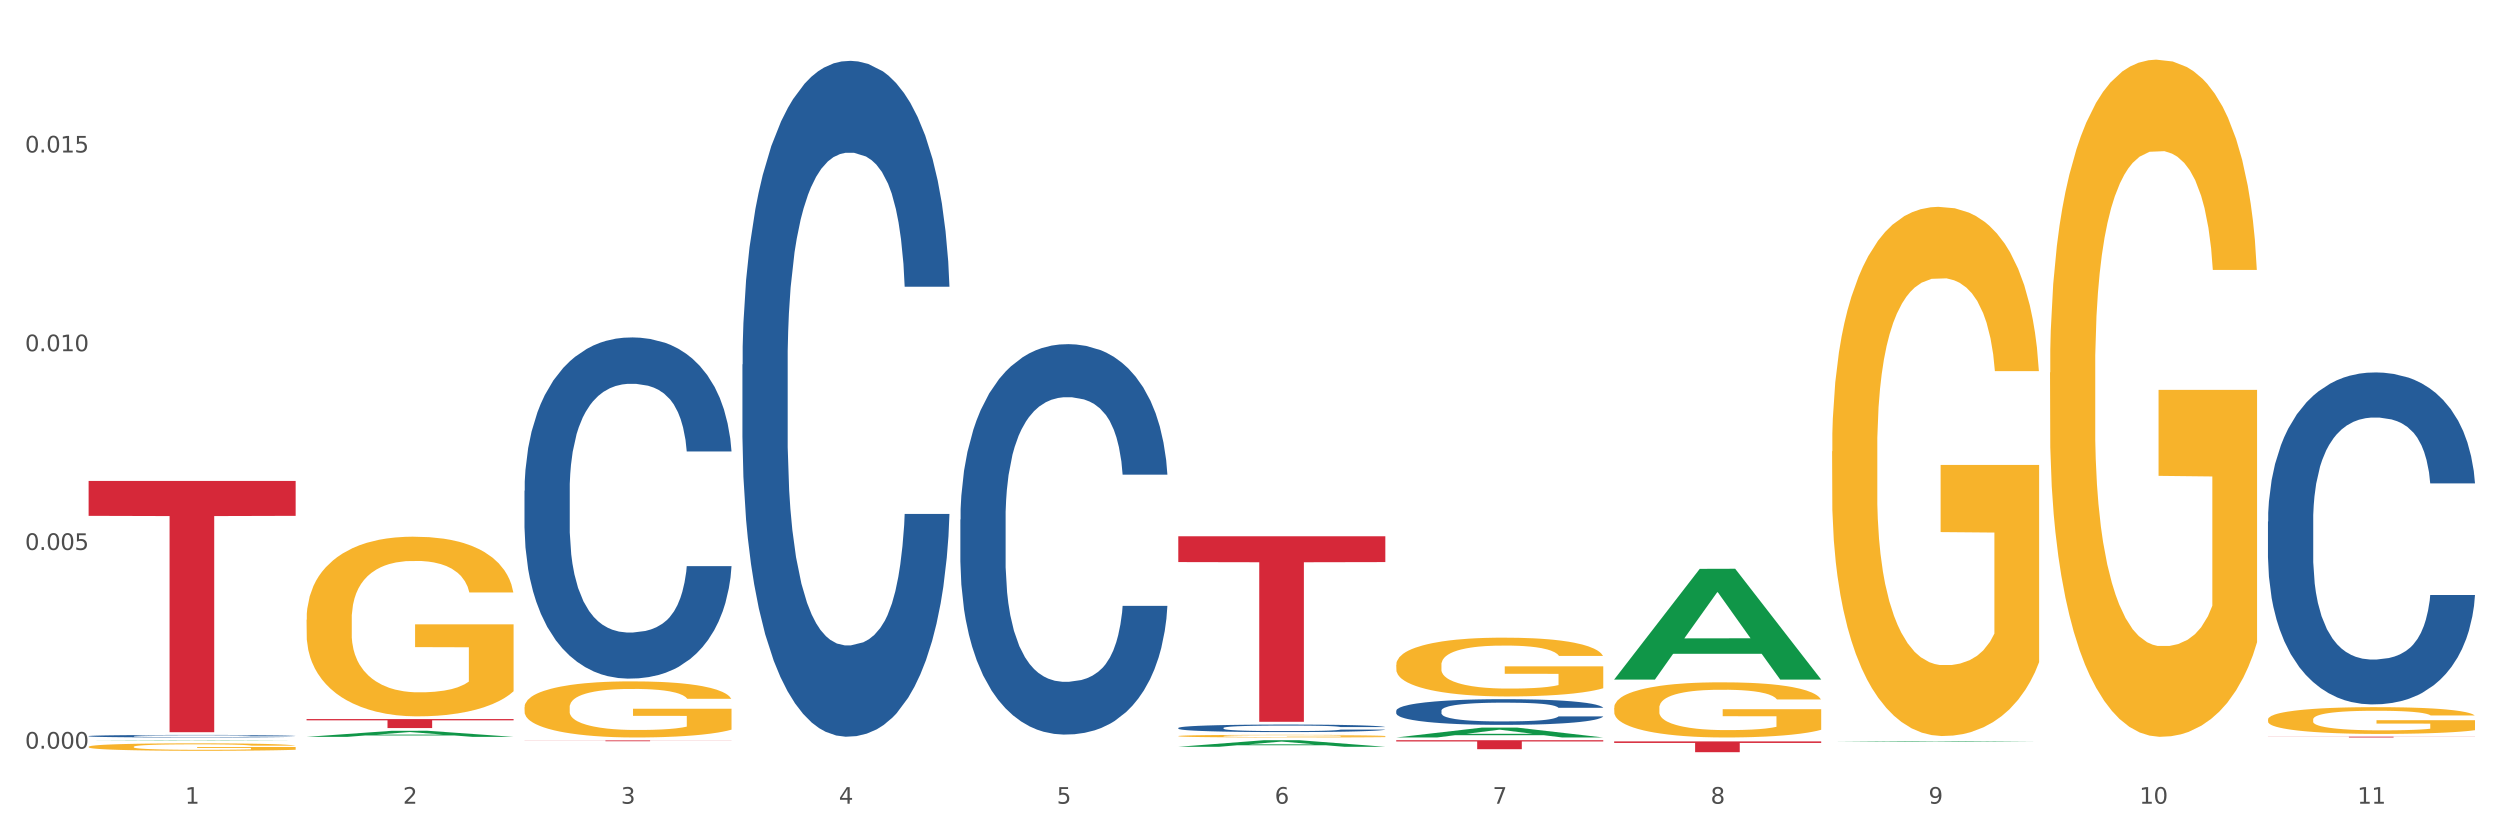 <?xml version="1.0" encoding="utf-8" standalone="no"?>
<!DOCTYPE svg PUBLIC "-//W3C//DTD SVG 1.1//EN"
  "http://www.w3.org/Graphics/SVG/1.1/DTD/svg11.dtd">
<svg xmlns:xlink="http://www.w3.org/1999/xlink" width="1080pt" height="360pt" viewBox="0 0 1080 360" xmlns="http://www.w3.org/2000/svg" version="1.1">
 <rect x="0" y="0" width="1080" height="360" fill="#333333" stroke="none"/>
 <defs>
  <style type="text/css">*{stroke-linejoin: round; stroke-linecap: butt}</style>
 </defs>
 <g id="figure_1">
  <g id="patch_1">
   <path d="M 0 360 
L 1080 360 
L 1080 0 
L 0 0 
z
" style="fill: #ffffff; stroke: #ffffff; stroke-linejoin: miter"/>
  </g>
  <g id="axes_1">
   <g id="matplotlib.axis_1">
    <g id="xtick_1">
     <g id="text_1">
      <!-- 1 -->
      <g style="fill: #4d4d4d" transform="translate(79.949 347.204) scale(0.096 -0.096)">
       <defs>
        <path id="DejaVuSans-31" d="M 794 531 
L 1825 531 
L 1825 4091 
L 703 3866 
L 703 4441 
L 1819 4666 
L 2450 4666 
L 2450 531 
L 3481 531 
L 3481 0 
L 794 0 
L 794 531 
z
" transform="scale(0.016)"/>
       </defs>
       <use xlink:href="#DejaVuSans-31"/>
      </g>
     </g>
    </g>
    <g id="xtick_2">
     <g id="text_2">
      <!-- 2 -->
      <g style="fill: #4d4d4d" transform="translate(174.097 347.204) scale(0.096 -0.096)">
       <defs>
        <path id="DejaVuSans-32" d="M 1228 531 
L 3431 531 
L 3431 0 
L 469 0 
L 469 531 
Q 828 903 1448 1529 
Q 2069 2156 2228 2338 
Q 2531 2678 2651 2914 
Q 2772 3150 2772 3378 
Q 2772 3750 2511 3984 
Q 2250 4219 1831 4219 
Q 1534 4219 1204 4116 
Q 875 4013 500 3803 
L 500 4441 
Q 881 4594 1212 4672 
Q 1544 4750 1819 4750 
Q 2544 4750 2975 4387 
Q 3406 4025 3406 3419 
Q 3406 3131 3298 2873 
Q 3191 2616 2906 2266 
Q 2828 2175 2409 1742 
Q 1991 1309 1228 531 
z
" transform="scale(0.016)"/>
       </defs>
       <use xlink:href="#DejaVuSans-32"/>
      </g>
     </g>
    </g>
    <g id="xtick_3">
     <g id="text_3">
      <!-- 3 -->
      <g style="fill: #4d4d4d" transform="translate(268.244 347.204) scale(0.096 -0.096)">
       <defs>
        <path id="DejaVuSans-33" d="M 2597 2516 
Q 3050 2419 3304 2112 
Q 3559 1806 3559 1356 
Q 3559 666 3084 287 
Q 2609 -91 1734 -91 
Q 1441 -91 1130 -33 
Q 819 25 488 141 
L 488 750 
Q 750 597 1062 519 
Q 1375 441 1716 441 
Q 2309 441 2620 675 
Q 2931 909 2931 1356 
Q 2931 1769 2642 2001 
Q 2353 2234 1838 2234 
L 1294 2234 
L 1294 2753 
L 1863 2753 
Q 2328 2753 2575 2939 
Q 2822 3125 2822 3475 
Q 2822 3834 2567 4026 
Q 2313 4219 1838 4219 
Q 1578 4219 1281 4162 
Q 984 4106 628 3988 
L 628 4550 
Q 988 4650 1302 4700 
Q 1616 4750 1894 4750 
Q 2613 4750 3031 4423 
Q 3450 4097 3450 3541 
Q 3450 3153 3228 2886 
Q 3006 2619 2597 2516 
z
" transform="scale(0.016)"/>
       </defs>
       <use xlink:href="#DejaVuSans-33"/>
      </g>
     </g>
    </g>
    <g id="xtick_4">
     <g id="text_4">
      <!-- 4 -->
      <g style="fill: #4d4d4d" transform="translate(362.392 347.204) scale(0.096 -0.096)">
       <defs>
        <path id="DejaVuSans-34" d="M 2419 4116 
L 825 1625 
L 2419 1625 
L 2419 4116 
z
M 2253 4666 
L 3047 4666 
L 3047 1625 
L 3713 1625 
L 3713 1100 
L 3047 1100 
L 3047 0 
L 2419 0 
L 2419 1100 
L 313 1100 
L 313 1709 
L 2253 4666 
z
" transform="scale(0.016)"/>
       </defs>
       <use xlink:href="#DejaVuSans-34"/>
      </g>
     </g>
    </g>
    <g id="xtick_5">
     <g id="text_5">
      <!-- 5 -->
      <g style="fill: #4d4d4d" transform="translate(456.54 347.204) scale(0.096 -0.096)">
       <defs>
        <path id="DejaVuSans-35" d="M 691 4666 
L 3169 4666 
L 3169 4134 
L 1269 4134 
L 1269 2991 
Q 1406 3038 1543 3061 
Q 1681 3084 1819 3084 
Q 2600 3084 3056 2656 
Q 3513 2228 3513 1497 
Q 3513 744 3044 326 
Q 2575 -91 1722 -91 
Q 1428 -91 1123 -41 
Q 819 9 494 109 
L 494 744 
Q 775 591 1075 516 
Q 1375 441 1709 441 
Q 2250 441 2565 725 
Q 2881 1009 2881 1497 
Q 2881 1984 2565 2268 
Q 2250 2553 1709 2553 
Q 1456 2553 1204 2497 
Q 953 2441 691 2322 
L 691 4666 
z
" transform="scale(0.016)"/>
       </defs>
       <use xlink:href="#DejaVuSans-35"/>
      </g>
     </g>
    </g>
    <g id="xtick_6">
     <g id="text_6">
      <!-- 6 -->
      <g style="fill: #4d4d4d" transform="translate(550.688 347.204) scale(0.096 -0.096)">
       <defs>
        <path id="DejaVuSans-36" d="M 2113 2584 
Q 1688 2584 1439 2293 
Q 1191 2003 1191 1497 
Q 1191 994 1439 701 
Q 1688 409 2113 409 
Q 2538 409 2786 701 
Q 3034 994 3034 1497 
Q 3034 2003 2786 2293 
Q 2538 2584 2113 2584 
z
M 3366 4563 
L 3366 3988 
Q 3128 4100 2886 4159 
Q 2644 4219 2406 4219 
Q 1781 4219 1451 3797 
Q 1122 3375 1075 2522 
Q 1259 2794 1537 2939 
Q 1816 3084 2150 3084 
Q 2853 3084 3261 2657 
Q 3669 2231 3669 1497 
Q 3669 778 3244 343 
Q 2819 -91 2113 -91 
Q 1303 -91 875 529 
Q 447 1150 447 2328 
Q 447 3434 972 4092 
Q 1497 4750 2381 4750 
Q 2619 4750 2861 4703 
Q 3103 4656 3366 4563 
z
" transform="scale(0.016)"/>
       </defs>
       <use xlink:href="#DejaVuSans-36"/>
      </g>
     </g>
    </g>
    <g id="xtick_7">
     <g id="text_7">
      <!-- 7 -->
      <g style="fill: #4d4d4d" transform="translate(644.835 347.204) scale(0.096 -0.096)">
       <defs>
        <path id="DejaVuSans-37" d="M 525 4666 
L 3525 4666 
L 3525 4397 
L 1831 0 
L 1172 0 
L 2766 4134 
L 525 4134 
L 525 4666 
z
" transform="scale(0.016)"/>
       </defs>
       <use xlink:href="#DejaVuSans-37"/>
      </g>
     </g>
    </g>
    <g id="xtick_8">
     <g id="text_8">
      <!-- 8 -->
      <g style="fill: #4d4d4d" transform="translate(738.983 347.204) scale(0.096 -0.096)">
       <defs>
        <path id="DejaVuSans-38" d="M 2034 2216 
Q 1584 2216 1326 1975 
Q 1069 1734 1069 1313 
Q 1069 891 1326 650 
Q 1584 409 2034 409 
Q 2484 409 2743 651 
Q 3003 894 3003 1313 
Q 3003 1734 2745 1975 
Q 2488 2216 2034 2216 
z
M 1403 2484 
Q 997 2584 770 2862 
Q 544 3141 544 3541 
Q 544 4100 942 4425 
Q 1341 4750 2034 4750 
Q 2731 4750 3128 4425 
Q 3525 4100 3525 3541 
Q 3525 3141 3298 2862 
Q 3072 2584 2669 2484 
Q 3125 2378 3379 2068 
Q 3634 1759 3634 1313 
Q 3634 634 3220 271 
Q 2806 -91 2034 -91 
Q 1263 -91 848 271 
Q 434 634 434 1313 
Q 434 1759 690 2068 
Q 947 2378 1403 2484 
z
M 1172 3481 
Q 1172 3119 1398 2916 
Q 1625 2713 2034 2713 
Q 2441 2713 2670 2916 
Q 2900 3119 2900 3481 
Q 2900 3844 2670 4047 
Q 2441 4250 2034 4250 
Q 1625 4250 1398 4047 
Q 1172 3844 1172 3481 
z
" transform="scale(0.016)"/>
       </defs>
       <use xlink:href="#DejaVuSans-38"/>
      </g>
     </g>
    </g>
    <g id="xtick_9">
     <g id="text_9">
      <!-- 9 -->
      <g style="fill: #4d4d4d" transform="translate(833.131 347.204) scale(0.096 -0.096)">
       <defs>
        <path id="DejaVuSans-39" d="M 703 97 
L 703 672 
Q 941 559 1184 500 
Q 1428 441 1663 441 
Q 2288 441 2617 861 
Q 2947 1281 2994 2138 
Q 2813 1869 2534 1725 
Q 2256 1581 1919 1581 
Q 1219 1581 811 2004 
Q 403 2428 403 3163 
Q 403 3881 828 4315 
Q 1253 4750 1959 4750 
Q 2769 4750 3195 4129 
Q 3622 3509 3622 2328 
Q 3622 1225 3098 567 
Q 2575 -91 1691 -91 
Q 1453 -91 1209 -44 
Q 966 3 703 97 
z
M 1959 2075 
Q 2384 2075 2632 2365 
Q 2881 2656 2881 3163 
Q 2881 3666 2632 3958 
Q 2384 4250 1959 4250 
Q 1534 4250 1286 3958 
Q 1038 3666 1038 3163 
Q 1038 2656 1286 2365 
Q 1534 2075 1959 2075 
z
" transform="scale(0.016)"/>
       </defs>
       <use xlink:href="#DejaVuSans-39"/>
      </g>
     </g>
    </g>
    <g id="xtick_10">
     <g id="text_10">
      <!-- 10 -->
      <g style="fill: #4d4d4d" transform="translate(924.224 347.204) scale(0.096 -0.096)">
       <defs>
        <path id="DejaVuSans-30" d="M 2034 4250 
Q 1547 4250 1301 3770 
Q 1056 3291 1056 2328 
Q 1056 1369 1301 889 
Q 1547 409 2034 409 
Q 2525 409 2770 889 
Q 3016 1369 3016 2328 
Q 3016 3291 2770 3770 
Q 2525 4250 2034 4250 
z
M 2034 4750 
Q 2819 4750 3233 4129 
Q 3647 3509 3647 2328 
Q 3647 1150 3233 529 
Q 2819 -91 2034 -91 
Q 1250 -91 836 529 
Q 422 1150 422 2328 
Q 422 3509 836 4129 
Q 1250 4750 2034 4750 
z
" transform="scale(0.016)"/>
       </defs>
       <use xlink:href="#DejaVuSans-31"/>
       <use xlink:href="#DejaVuSans-30" transform="translate(63.623 0)"/>
      </g>
     </g>
    </g>
    <g id="xtick_11">
     <g id="text_11">
      <!-- 11 -->
      <g style="fill: #4d4d4d" transform="translate(1018.372 347.204) scale(0.096 -0.096)">
       <use xlink:href="#DejaVuSans-31"/>
       <use xlink:href="#DejaVuSans-31" transform="translate(63.623 0)"/>
      </g>
     </g>
    </g>
    <g id="xtick_12"/>
    <g id="xtick_13"/>
    <g id="xtick_14"/>
    <g id="xtick_15"/>
    <g id="xtick_16"/>
    <g id="xtick_17"/>
    <g id="xtick_18"/>
    <g id="xtick_19"/>
    <g id="xtick_20"/>
    <g id="xtick_21"/>
   </g>
   <g id="matplotlib.axis_2">
    <g id="ytick_1">
     <g id="text_12">
      <!-- 0.000 -->
      <g style="fill: #4d4d4d" transform="translate(10.8 323.416) scale(0.096 -0.096)">
       <defs>
        <path id="DejaVuSans-2e" d="M 684 794 
L 1344 794 
L 1344 0 
L 684 0 
L 684 794 
z
" transform="scale(0.016)"/>
       </defs>
       <use xlink:href="#DejaVuSans-30"/>
       <use xlink:href="#DejaVuSans-2e" transform="translate(63.623 0)"/>
       <use xlink:href="#DejaVuSans-30" transform="translate(95.41 0)"/>
       <use xlink:href="#DejaVuSans-30" transform="translate(159.033 0)"/>
       <use xlink:href="#DejaVuSans-30" transform="translate(222.656 0)"/>
      </g>
     </g>
    </g>
    <g id="ytick_2">
     <g id="text_13">
      <!-- 0.005 -->
      <g style="fill: #4d4d4d" transform="translate(10.8 237.571) scale(0.096 -0.096)">
       <use xlink:href="#DejaVuSans-30"/>
       <use xlink:href="#DejaVuSans-2e" transform="translate(63.623 0)"/>
       <use xlink:href="#DejaVuSans-30" transform="translate(95.41 0)"/>
       <use xlink:href="#DejaVuSans-30" transform="translate(159.033 0)"/>
       <use xlink:href="#DejaVuSans-35" transform="translate(222.656 0)"/>
      </g>
     </g>
    </g>
    <g id="ytick_3">
     <g id="text_14">
      <!-- 0.010 -->
      <g style="fill: #4d4d4d" transform="translate(10.8 151.726) scale(0.096 -0.096)">
       <use xlink:href="#DejaVuSans-30"/>
       <use xlink:href="#DejaVuSans-2e" transform="translate(63.623 0)"/>
       <use xlink:href="#DejaVuSans-30" transform="translate(95.41 0)"/>
       <use xlink:href="#DejaVuSans-31" transform="translate(159.033 0)"/>
       <use xlink:href="#DejaVuSans-30" transform="translate(222.656 0)"/>
      </g>
     </g>
    </g>
    <g id="ytick_4">
     <g id="text_15">
      <!-- 0.015 -->
      <g style="fill: #4d4d4d" transform="translate(10.8 65.881) scale(0.096 -0.096)">
       <use xlink:href="#DejaVuSans-30"/>
       <use xlink:href="#DejaVuSans-2e" transform="translate(63.623 0)"/>
       <use xlink:href="#DejaVuSans-30" transform="translate(95.41 0)"/>
       <use xlink:href="#DejaVuSans-31" transform="translate(159.033 0)"/>
       <use xlink:href="#DejaVuSans-35" transform="translate(222.656 0)"/>
      </g>
     </g>
    </g>
    <g id="ytick_5"/>
    <g id="ytick_6"/>
    <g id="ytick_7"/>
    <g id="ytick_8"/>
   </g>
   <g id="PolyCollection_1">
    <path d="M 38.283 319.94 
L 38.375 319.94 
L 75.258 319.769 
L 90.564 319.769 
L 127.723 319.941 
L 110.02 319.941 
L 101.998 319.901 
L 63.916 319.901 
L 63.64 319.901 
L 55.894 319.941 
L 38.283 319.941 
L 38.283 319.94 
L 68.711 319.877 
L 97.203 319.877 
L 83.095 319.806 
L 82.911 319.805 
L 82.727 319.806 
L 68.619 319.877 
L 68.711 319.877 
L 38.283 319.94 
z
" clip-path="url(#p0a47fb731f)" style="fill: #109648"/>
    <path d="M 603.169 319.769 
L 692.609 319.769 
L 692.609 320.308 
L 657.427 320.312 
L 657.427 323.646 
L 638.14 323.646 
L 638.14 320.312 
L 603.169 320.308 
L 603.169 319.773 
L 603.169 319.769 
z
" clip-path="url(#p0a47fb731f)" style="fill: #d62839"/>
    <path d="M 509.021 231.681 
L 598.462 231.681 
L 598.462 242.819 
L 563.279 242.894 
L 563.279 311.829 
L 543.992 311.829 
L 543.992 242.894 
L 509.021 242.819 
L 509.021 231.756 
L 509.021 231.681 
z
" clip-path="url(#p0a47fb731f)" style="fill: #d62839"/>
    <path d="M 226.578 319.855 
L 316.019 319.855 
L 316.019 319.905 
L 280.836 319.905 
L 280.836 320.217 
L 261.549 320.217 
L 261.549 319.905 
L 226.578 319.905 
L 226.578 319.855 
L 226.578 319.855 
z
" clip-path="url(#p0a47fb731f)" style="fill: #d62839"/>
    <path d="M 132.431 310.645 
L 221.871 310.645 
L 221.871 311.182 
L 186.688 311.186 
L 186.688 314.513 
L 167.401 314.513 
L 167.401 311.186 
L 132.431 311.182 
L 132.431 310.648 
L 132.431 310.645 
z
" clip-path="url(#p0a47fb731f)" style="fill: #d62839"/>
    <path d="M 38.283 207.756 
L 127.723 207.756 
L 127.723 222.842 
L 92.541 222.944 
L 92.541 316.314 
L 73.254 316.314 
L 73.254 222.944 
L 38.283 222.842 
L 38.283 207.858 
L 38.283 207.756 
z
" clip-path="url(#p0a47fb731f)" style="fill: #d62839"/>
    <path d="M 38.283 317.986 
L 38.389 317.985 
L 38.389 317.957 
L 38.706 317.918 
L 39.869 317.848 
L 41.349 317.795 
L 43.886 317.732 
L 45.261 317.706 
L 47.058 317.677 
L 50.758 317.629 
L 54.987 317.589 
L 57.947 317.567 
L 60.167 317.553 
L 65.136 317.528 
L 67.991 317.517 
L 70.951 317.507 
L 73.488 317.501 
L 77.717 317.494 
L 81.1 317.491 
L 85.012 317.49 
L 88.289 317.491 
L 92.624 317.495 
L 98.967 317.507 
L 101.399 317.515 
L 104.676 317.527 
L 108.059 317.543 
L 110.808 317.559 
L 113.98 317.582 
L 117.257 317.612 
L 120.429 317.65 
L 122.649 317.686 
L 124.446 317.723 
L 126.032 317.768 
L 127.195 317.818 
L 127.723 317.859 
L 108.376 317.859 
L 107.848 317.822 
L 106.79 317.781 
L 105.733 317.754 
L 104.57 317.732 
L 102.773 317.707 
L 101.187 317.691 
L 98.544 317.672 
L 96.113 317.66 
L 94.104 317.653 
L 91.672 317.646 
L 86.492 317.64 
L 82.792 317.64 
L 80.466 317.642 
L 77.611 317.647 
L 75.18 317.655 
L 72.325 317.667 
L 70.105 317.68 
L 67.885 317.697 
L 66.616 317.709 
L 64.713 317.731 
L 63.445 317.749 
L 61.753 317.78 
L 60.802 317.803 
L 59.11 317.86 
L 58.37 317.902 
L 58.053 317.931 
L 57.841 317.964 
L 57.841 318.121 
L 58.476 318.191 
L 59.004 318.222 
L 59.85 318.256 
L 61.436 318.3 
L 63.762 318.343 
L 66.193 318.375 
L 68.202 318.394 
L 70.105 318.408 
L 72.008 318.419 
L 74.334 318.429 
L 76.237 318.435 
L 79.091 318.441 
L 82.475 318.444 
L 85.118 318.444 
L 90.509 318.439 
L 92.941 318.434 
L 95.267 318.427 
L 97.804 318.416 
L 99.813 318.404 
L 100.976 318.395 
L 102.879 318.376 
L 104.359 318.355 
L 105.628 318.332 
L 106.473 318.312 
L 107.425 318.282 
L 108.165 318.248 
L 108.376 318.23 
L 127.723 318.23 
L 127.3 318.266 
L 126.56 318.301 
L 125.08 318.348 
L 123.917 318.376 
L 122.12 318.409 
L 120.217 318.437 
L 117.574 318.468 
L 115.142 318.491 
L 112.605 318.512 
L 109.856 318.53 
L 104.887 318.555 
L 103.09 318.562 
L 99.284 318.574 
L 96.324 318.581 
L 91.989 318.588 
L 87.549 318.592 
L 82.897 318.593 
L 78.774 318.591 
L 74.228 318.585 
L 71.374 318.579 
L 68.202 318.57 
L 64.502 318.556 
L 61.013 318.539 
L 57.736 318.519 
L 54.67 318.495 
L 51.815 318.469 
L 48.115 318.426 
L 45.366 318.384 
L 43.358 318.344 
L 41.983 318.311 
L 40.609 318.269 
L 39.869 318.24 
L 38.706 318.169 
L 38.283 318.104 
L 38.283 317.986 
z
" clip-path="url(#p0a47fb731f)" style="fill: #255c99"/>
    <path d="M 226.578 211.997 
L 226.684 211.863 
L 226.684 208.093 
L 227.001 202.977 
L 228.164 193.554 
L 229.644 186.419 
L 232.182 178.072 
L 233.556 174.572 
L 235.353 170.668 
L 239.053 164.341 
L 243.282 158.956 
L 246.243 155.994 
L 248.463 154.11 
L 253.432 150.744 
L 256.286 149.263 
L 259.246 148.052 
L 261.784 147.244 
L 266.012 146.302 
L 269.396 145.898 
L 273.307 145.763 
L 276.585 145.898 
L 280.919 146.436 
L 287.262 148.052 
L 289.694 148.994 
L 292.971 150.61 
L 296.354 152.764 
L 299.103 154.917 
L 302.275 158.014 
L 305.552 162.052 
L 308.724 167.168 
L 310.944 171.88 
L 312.741 176.861 
L 314.327 182.919 
L 315.49 189.515 
L 316.019 195.035 
L 296.672 195.035 
L 296.143 190.054 
L 295.086 184.669 
L 294.029 181.034 
L 292.866 178.072 
L 291.068 174.707 
L 289.483 172.553 
L 286.84 169.995 
L 284.408 168.38 
L 282.399 167.437 
L 279.968 166.63 
L 274.787 165.822 
L 271.087 165.822 
L 268.761 166.091 
L 265.907 166.764 
L 263.475 167.707 
L 260.621 169.322 
L 258.4 171.072 
L 256.18 173.361 
L 254.912 174.976 
L 253.009 177.938 
L 251.74 180.361 
L 250.048 184.534 
L 249.097 187.496 
L 247.405 195.169 
L 246.665 200.824 
L 246.348 204.728 
L 246.137 209.035 
L 246.137 230.036 
L 246.771 239.46 
L 247.3 243.499 
L 248.146 248.076 
L 249.731 253.999 
L 252.057 259.788 
L 254.489 263.961 
L 256.497 266.519 
L 258.4 268.404 
L 260.303 269.885 
L 262.629 271.231 
L 264.532 272.039 
L 267.387 272.846 
L 270.77 273.25 
L 273.413 273.25 
L 278.805 272.577 
L 281.236 271.904 
L 283.562 270.962 
L 286.099 269.481 
L 288.108 267.865 
L 289.271 266.654 
L 291.174 264.096 
L 292.654 261.403 
L 293.923 258.307 
L 294.769 255.615 
L 295.72 251.576 
L 296.46 246.999 
L 296.672 244.576 
L 316.019 244.576 
L 315.596 249.422 
L 314.856 254.134 
L 313.376 260.461 
L 312.213 264.096 
L 310.415 268.538 
L 308.512 272.308 
L 305.869 276.481 
L 303.438 279.577 
L 300.9 282.27 
L 298.152 284.693 
L 293.183 288.059 
L 291.386 289.001 
L 287.58 290.616 
L 284.619 291.559 
L 280.285 292.501 
L 275.845 293.04 
L 271.193 293.174 
L 267.07 292.905 
L 262.524 292.097 
L 259.669 291.289 
L 256.497 290.078 
L 252.797 288.193 
L 249.308 285.905 
L 246.031 283.212 
L 242.965 280.116 
L 240.111 276.616 
L 236.41 270.827 
L 233.662 265.173 
L 231.653 259.923 
L 230.279 255.48 
L 228.904 249.826 
L 228.164 245.922 
L 227.001 236.498 
L 226.578 227.748 
L 226.578 211.997 
z
" clip-path="url(#p0a47fb731f)" style="fill: #255c99"/>
    <path d="M 320.726 157.475 
L 320.832 157.209 
L 320.832 149.742 
L 321.149 139.609 
L 322.312 120.943 
L 323.792 106.811 
L 326.329 90.278 
L 327.704 83.345 
L 329.501 75.612 
L 333.201 63.079 
L 337.43 52.413 
L 340.39 46.546 
L 342.61 42.813 
L 347.579 36.147 
L 350.434 33.214 
L 353.394 30.814 
L 355.931 29.214 
L 360.16 27.347 
L 363.543 26.547 
L 367.455 26.28 
L 370.732 26.547 
L 375.067 27.614 
L 381.41 30.814 
L 383.842 32.68 
L 387.119 35.88 
L 390.502 40.147 
L 393.251 44.413 
L 396.423 50.546 
L 399.7 58.546 
L 402.872 68.679 
L 405.092 78.012 
L 406.889 87.878 
L 408.475 99.878 
L 409.638 112.944 
L 410.166 123.877 
L 390.819 123.877 
L 390.291 114.01 
L 389.233 103.344 
L 388.176 96.144 
L 387.013 90.278 
L 385.216 83.612 
L 383.63 79.345 
L 380.987 74.279 
L 378.556 71.079 
L 376.547 69.212 
L 374.115 67.612 
L 368.935 66.012 
L 365.235 66.012 
L 362.909 66.546 
L 360.054 67.879 
L 357.623 69.745 
L 354.768 72.945 
L 352.548 76.412 
L 350.328 80.945 
L 349.059 84.145 
L 347.156 90.011 
L 345.888 94.811 
L 344.196 103.077 
L 343.245 108.944 
L 341.553 124.143 
L 340.813 135.343 
L 340.496 143.076 
L 340.284 151.609 
L 340.284 193.207 
L 340.919 211.873 
L 341.447 219.873 
L 342.293 228.939 
L 343.879 240.672 
L 346.205 252.138 
L 348.636 260.405 
L 350.645 265.471 
L 352.548 269.204 
L 354.451 272.137 
L 356.777 274.804 
L 358.68 276.404 
L 361.534 278.004 
L 364.918 278.804 
L 367.561 278.804 
L 372.952 277.471 
L 375.384 276.137 
L 377.71 274.271 
L 380.247 271.337 
L 382.256 268.138 
L 383.419 265.738 
L 385.322 260.671 
L 386.802 255.338 
L 388.071 249.205 
L 388.916 243.872 
L 389.868 235.872 
L 390.608 226.806 
L 390.819 222.006 
L 410.166 222.006 
L 409.743 231.606 
L 409.003 240.939 
L 407.523 253.472 
L 406.36 260.671 
L 404.563 269.471 
L 402.66 276.937 
L 400.017 285.204 
L 397.585 291.337 
L 395.048 296.67 
L 392.299 301.47 
L 387.33 308.136 
L 385.533 310.003 
L 381.727 313.202 
L 378.767 315.069 
L 374.432 316.936 
L 369.992 318.002 
L 365.34 318.269 
L 361.217 317.736 
L 356.671 316.136 
L 353.817 314.536 
L 350.645 312.136 
L 346.945 308.403 
L 343.456 303.87 
L 340.179 298.536 
L 337.113 292.403 
L 334.258 285.47 
L 330.558 274.004 
L 327.809 262.804 
L 325.801 252.405 
L 324.426 243.605 
L 323.052 232.406 
L 322.312 224.673 
L 321.149 206.007 
L 320.726 188.674 
L 320.726 157.475 
z
" clip-path="url(#p0a47fb731f)" style="fill: #255c99"/>
    <path d="M 132.431 267.714 
L 132.536 267.643 
L 132.536 265.091 
L 132.747 262.894 
L 133.803 257.577 
L 135.387 253.182 
L 136.549 250.842 
L 137.71 248.928 
L 139.083 247.014 
L 140.773 245.029 
L 143.835 242.123 
L 145.736 240.634 
L 148.059 239.075 
L 152.283 236.806 
L 155.345 235.53 
L 158.513 234.467 
L 163.687 233.191 
L 167.066 232.624 
L 170.657 232.198 
L 174.986 231.915 
L 178.26 231.844 
L 185.44 232.057 
L 191.565 232.695 
L 194.521 233.191 
L 198.323 234.041 
L 200.329 234.609 
L 203.603 235.743 
L 206.982 237.232 
L 209.305 238.508 
L 212.79 240.918 
L 215.43 243.328 
L 217.858 246.305 
L 219.125 248.361 
L 220.076 250.275 
L 220.921 252.473 
L 221.765 255.947 
L 202.758 255.947 
L 202.019 253.465 
L 200.857 251.126 
L 199.168 248.858 
L 197.689 247.44 
L 195.155 245.667 
L 192.832 244.533 
L 190.403 243.683 
L 187.446 242.974 
L 185.123 242.619 
L 181.85 242.336 
L 175.408 242.407 
L 171.079 242.974 
L 168.122 243.683 
L 166.222 244.321 
L 164.532 245.029 
L 162.631 246.022 
L 160.414 247.511 
L 158.83 248.858 
L 157.246 250.559 
L 155.979 252.26 
L 154.817 254.245 
L 153.867 256.372 
L 153.128 258.569 
L 152.494 261.263 
L 151.966 265.729 
L 151.966 275.441 
L 152.177 277.639 
L 152.705 280.545 
L 153.339 282.743 
L 154.395 285.366 
L 155.345 287.138 
L 157.14 289.69 
L 159.147 291.817 
L 160.731 293.164 
L 162.314 294.298 
L 165.06 295.858 
L 168.122 297.134 
L 170.762 297.914 
L 174.353 298.622 
L 176.781 298.906 
L 178.893 299.048 
L 184.067 299.048 
L 187.763 298.835 
L 191.882 298.339 
L 195.049 297.701 
L 197.689 296.921 
L 200.646 295.645 
L 202.547 294.44 
L 202.547 279.624 
L 179.316 279.553 
L 179.316 269.699 
L 221.871 269.699 
L 221.871 298.622 
L 220.076 300.111 
L 218.069 301.458 
L 215.958 302.663 
L 212.79 304.152 
L 208.988 305.57 
L 205.609 306.562 
L 202.019 307.413 
L 197.795 308.193 
L 192.304 308.901 
L 188.925 309.185 
L 184.701 309.398 
L 179.738 309.469 
L 175.408 309.327 
L 171.185 308.972 
L 166.75 308.334 
L 162.42 307.413 
L 159.147 306.491 
L 155.873 305.357 
L 152.388 303.868 
L 149.643 302.45 
L 147.531 301.174 
L 145.208 299.544 
L 142.674 297.417 
L 140.773 295.503 
L 139.083 293.518 
L 137.288 290.966 
L 136.021 288.769 
L 134.754 286.004 
L 134.015 283.948 
L 133.17 280.758 
L 132.536 276.292 
L 132.431 267.714 
z
" clip-path="url(#p0a47fb731f)" style="fill: #f7b32b"/>
    <path d="M 509.021 314.471 
L 509.127 314.468 
L 509.127 314.384 
L 509.444 314.271 
L 510.607 314.063 
L 512.087 313.905 
L 514.625 313.72 
L 515.999 313.643 
L 517.796 313.556 
L 521.496 313.416 
L 525.725 313.297 
L 528.686 313.232 
L 530.906 313.19 
L 535.875 313.116 
L 538.729 313.083 
L 541.689 313.056 
L 544.227 313.038 
L 548.455 313.017 
L 551.839 313.008 
L 555.75 313.005 
L 559.028 313.008 
L 563.362 313.02 
L 569.705 313.056 
L 572.137 313.077 
L 575.414 313.113 
L 578.797 313.16 
L 581.546 313.208 
L 584.718 313.276 
L 587.995 313.366 
L 591.167 313.479 
L 593.387 313.583 
L 595.184 313.693 
L 596.77 313.828 
L 597.933 313.973 
L 598.462 314.096 
L 579.115 314.096 
L 578.586 313.985 
L 577.529 313.866 
L 576.472 313.786 
L 575.309 313.72 
L 573.511 313.646 
L 571.926 313.598 
L 569.283 313.542 
L 566.851 313.506 
L 564.842 313.485 
L 562.411 313.467 
L 557.23 313.449 
L 553.53 313.449 
L 551.204 313.455 
L 548.35 313.47 
L 545.918 313.491 
L 543.064 313.527 
L 540.843 313.565 
L 538.623 313.616 
L 537.355 313.652 
L 535.452 313.717 
L 534.183 313.771 
L 532.492 313.863 
L 531.54 313.929 
L 529.848 314.099 
L 529.108 314.224 
L 528.791 314.31 
L 528.58 314.405 
L 528.58 314.87 
L 529.214 315.078 
L 529.743 315.168 
L 530.589 315.269 
L 532.174 315.4 
L 534.5 315.528 
L 536.932 315.621 
L 538.941 315.677 
L 540.843 315.719 
L 542.746 315.752 
L 545.072 315.781 
L 546.975 315.799 
L 549.83 315.817 
L 553.213 315.826 
L 555.856 315.826 
L 561.248 315.811 
L 563.679 315.796 
L 566.005 315.775 
L 568.542 315.743 
L 570.551 315.707 
L 571.714 315.68 
L 573.617 315.624 
L 575.097 315.564 
L 576.366 315.495 
L 577.212 315.436 
L 578.163 315.347 
L 578.903 315.245 
L 579.115 315.192 
L 598.462 315.192 
L 598.039 315.299 
L 597.299 315.403 
L 595.819 315.543 
L 594.656 315.624 
L 592.858 315.722 
L 590.955 315.805 
L 588.312 315.898 
L 585.881 315.966 
L 583.343 316.026 
L 580.595 316.079 
L 575.626 316.154 
L 573.829 316.175 
L 570.023 316.21 
L 567.062 316.231 
L 562.728 316.252 
L 558.288 316.264 
L 553.636 316.267 
L 549.513 316.261 
L 544.967 316.243 
L 542.112 316.225 
L 538.941 316.198 
L 535.24 316.157 
L 531.751 316.106 
L 528.474 316.046 
L 525.408 315.978 
L 522.554 315.901 
L 518.853 315.772 
L 516.105 315.647 
L 514.096 315.531 
L 512.722 315.433 
L 511.347 315.308 
L 510.607 315.221 
L 509.444 315.013 
L 509.021 314.819 
L 509.021 314.471 
z
" clip-path="url(#p0a47fb731f)" style="fill: #255c99"/>
    <path d="M 603.169 307.034 
L 603.275 307.023 
L 603.275 306.739 
L 603.592 306.354 
L 604.755 305.644 
L 606.235 305.107 
L 608.772 304.478 
L 610.147 304.214 
L 611.944 303.92 
L 615.644 303.443 
L 619.873 303.037 
L 622.833 302.814 
L 625.053 302.672 
L 630.022 302.419 
L 632.877 302.307 
L 635.837 302.216 
L 638.374 302.155 
L 642.603 302.084 
L 645.986 302.054 
L 649.898 302.043 
L 653.175 302.054 
L 657.51 302.094 
L 663.853 302.216 
L 666.285 302.287 
L 669.562 302.409 
L 672.945 302.571 
L 675.694 302.733 
L 678.866 302.966 
L 682.143 303.271 
L 685.315 303.656 
L 687.535 304.011 
L 689.332 304.386 
L 690.918 304.843 
L 692.081 305.34 
L 692.609 305.756 
L 673.262 305.756 
L 672.734 305.38 
L 671.676 304.975 
L 670.619 304.701 
L 669.456 304.478 
L 667.659 304.224 
L 666.073 304.062 
L 663.43 303.869 
L 660.999 303.747 
L 658.99 303.676 
L 656.558 303.616 
L 651.378 303.555 
L 647.678 303.555 
L 645.352 303.575 
L 642.497 303.626 
L 640.066 303.697 
L 637.211 303.818 
L 634.991 303.95 
L 632.771 304.123 
L 631.502 304.244 
L 629.599 304.468 
L 628.331 304.65 
L 626.639 304.965 
L 625.688 305.188 
L 623.996 305.766 
L 623.256 306.192 
L 622.939 306.486 
L 622.727 306.81 
L 622.727 308.393 
L 623.362 309.103 
L 623.89 309.407 
L 624.736 309.752 
L 626.322 310.198 
L 628.648 310.634 
L 631.079 310.949 
L 633.088 311.141 
L 634.991 311.283 
L 636.894 311.395 
L 639.22 311.496 
L 641.123 311.557 
L 643.977 311.618 
L 647.361 311.648 
L 650.004 311.648 
L 655.395 311.598 
L 657.827 311.547 
L 660.153 311.476 
L 662.69 311.364 
L 664.699 311.243 
L 665.862 311.151 
L 667.765 310.959 
L 669.245 310.756 
L 670.514 310.523 
L 671.359 310.32 
L 672.311 310.015 
L 673.051 309.671 
L 673.262 309.488 
L 692.609 309.488 
L 692.186 309.853 
L 691.446 310.208 
L 689.966 310.685 
L 688.803 310.959 
L 687.006 311.293 
L 685.103 311.577 
L 682.46 311.892 
L 680.028 312.125 
L 677.491 312.328 
L 674.742 312.51 
L 669.773 312.764 
L 667.976 312.835 
L 664.17 312.957 
L 661.21 313.028 
L 656.875 313.099 
L 652.435 313.139 
L 647.783 313.149 
L 643.66 313.129 
L 639.114 313.068 
L 636.26 313.007 
L 633.088 312.916 
L 629.388 312.774 
L 625.899 312.602 
L 622.622 312.399 
L 619.556 312.166 
L 616.701 311.902 
L 613.001 311.466 
L 610.252 311.04 
L 608.244 310.644 
L 606.869 310.31 
L 605.495 309.884 
L 604.755 309.589 
L 603.592 308.879 
L 603.169 308.22 
L 603.169 307.034 
z
" clip-path="url(#p0a47fb731f)" style="fill: #255c99"/>
    <path d="M 979.76 225.33 
L 979.865 225.199 
L 979.865 221.532 
L 980.183 216.554 
L 981.346 207.386 
L 982.826 200.443 
L 985.363 192.322 
L 986.737 188.917 
L 988.535 185.118 
L 992.235 178.962 
L 996.464 173.723 
L 999.424 170.841 
L 1001.644 169.007 
L 1006.613 165.732 
L 1009.467 164.292 
L 1012.428 163.113 
L 1014.965 162.327 
L 1019.194 161.41 
L 1022.577 161.017 
L 1026.489 160.886 
L 1029.766 161.017 
L 1034.101 161.541 
L 1040.444 163.113 
L 1042.875 164.03 
L 1046.153 165.601 
L 1049.536 167.697 
L 1052.285 169.793 
L 1055.456 172.806 
L 1058.734 176.735 
L 1061.905 181.713 
L 1064.125 186.297 
L 1065.923 191.143 
L 1067.508 197.038 
L 1068.671 203.456 
L 1069.2 208.826 
L 1049.853 208.826 
L 1049.324 203.98 
L 1048.267 198.741 
L 1047.21 195.204 
L 1046.047 192.322 
L 1044.25 189.048 
L 1042.664 186.952 
L 1040.021 184.463 
L 1037.589 182.891 
L 1035.581 181.975 
L 1033.149 181.189 
L 1027.969 180.403 
L 1024.268 180.403 
L 1021.943 180.665 
L 1019.088 181.32 
L 1016.656 182.237 
L 1013.802 183.808 
L 1011.582 185.511 
L 1009.362 187.738 
L 1008.093 189.31 
L 1006.19 192.191 
L 1004.921 194.549 
L 1003.23 198.61 
L 1002.278 201.491 
L 1000.587 208.957 
L 999.847 214.459 
L 999.53 218.257 
L 999.318 222.449 
L 999.318 242.882 
L 999.952 252.051 
L 1000.481 255.981 
L 1001.327 260.434 
L 1002.913 266.198 
L 1005.239 271.83 
L 1007.67 275.89 
L 1009.679 278.379 
L 1011.582 280.213 
L 1013.485 281.654 
L 1015.811 282.964 
L 1017.714 283.749 
L 1020.568 284.535 
L 1023.951 284.928 
L 1026.594 284.928 
L 1031.986 284.273 
L 1034.418 283.619 
L 1036.744 282.702 
L 1039.281 281.261 
L 1041.29 279.689 
L 1042.452 278.51 
L 1044.355 276.021 
L 1045.836 273.402 
L 1047.104 270.389 
L 1047.95 267.769 
L 1048.901 263.84 
L 1049.642 259.386 
L 1049.853 257.029 
L 1069.2 257.029 
L 1068.777 261.744 
L 1068.037 266.329 
L 1066.557 272.485 
L 1065.394 276.021 
L 1063.597 280.344 
L 1061.694 284.011 
L 1059.051 288.072 
L 1056.619 291.085 
L 1054.082 293.704 
L 1051.333 296.062 
L 1046.364 299.337 
L 1044.567 300.254 
L 1040.761 301.825 
L 1037.801 302.742 
L 1033.466 303.659 
L 1029.026 304.183 
L 1024.374 304.314 
L 1020.251 304.052 
L 1015.705 303.266 
L 1012.851 302.48 
L 1009.679 301.301 
L 1005.979 299.468 
L 1002.49 297.241 
L 999.212 294.621 
L 996.147 291.609 
L 993.292 288.203 
L 989.592 282.571 
L 986.843 277.069 
L 984.834 271.961 
L 983.46 267.638 
L 982.086 262.137 
L 981.346 258.339 
L 980.183 249.17 
L 979.76 240.656 
L 979.76 225.33 
z
" clip-path="url(#p0a47fb731f)" style="fill: #255c99"/>
    <path d="M 979.76 310.836 
L 979.865 310.825 
L 979.865 310.445 
L 980.077 310.117 
L 981.132 309.325 
L 982.716 308.67 
L 983.878 308.321 
L 985.04 308.036 
L 986.412 307.751 
L 988.102 307.455 
L 991.164 307.022 
L 993.065 306.8 
L 995.388 306.568 
L 999.612 306.23 
L 1002.674 306.039 
L 1005.842 305.881 
L 1011.016 305.691 
L 1014.395 305.606 
L 1017.986 305.543 
L 1022.315 305.501 
L 1025.589 305.49 
L 1032.769 305.522 
L 1038.894 305.617 
L 1041.85 305.691 
L 1045.652 305.818 
L 1047.658 305.902 
L 1050.932 306.071 
L 1054.311 306.293 
L 1056.634 306.483 
L 1060.119 306.842 
L 1062.759 307.202 
L 1065.187 307.645 
L 1066.454 307.952 
L 1067.405 308.237 
L 1068.25 308.564 
L 1069.094 309.082 
L 1050.087 309.082 
L 1049.348 308.712 
L 1048.186 308.364 
L 1046.497 308.026 
L 1045.018 307.814 
L 1042.484 307.55 
L 1040.161 307.381 
L 1037.732 307.254 
L 1034.776 307.149 
L 1032.452 307.096 
L 1029.179 307.054 
L 1022.738 307.064 
L 1018.408 307.149 
L 1015.451 307.254 
L 1013.551 307.349 
L 1011.861 307.455 
L 1009.96 307.603 
L 1007.743 307.825 
L 1006.159 308.026 
L 1004.575 308.279 
L 1003.308 308.533 
L 1002.146 308.828 
L 1001.196 309.145 
L 1000.457 309.473 
L 999.823 309.874 
L 999.295 310.54 
L 999.295 311.987 
L 999.506 312.315 
L 1000.034 312.748 
L 1000.668 313.075 
L 1001.724 313.466 
L 1002.674 313.73 
L 1004.469 314.111 
L 1006.476 314.428 
L 1008.06 314.628 
L 1009.644 314.797 
L 1012.389 315.03 
L 1015.451 315.22 
L 1018.091 315.336 
L 1021.682 315.442 
L 1024.11 315.484 
L 1026.222 315.505 
L 1031.396 315.505 
L 1035.092 315.473 
L 1039.211 315.4 
L 1042.378 315.304 
L 1045.018 315.188 
L 1047.975 314.998 
L 1049.876 314.818 
L 1049.876 312.611 
L 1026.645 312.6 
L 1026.645 311.131 
L 1069.2 311.131 
L 1069.2 315.442 
L 1067.405 315.664 
L 1065.399 315.864 
L 1063.287 316.044 
L 1060.119 316.266 
L 1056.317 316.477 
L 1052.938 316.625 
L 1049.348 316.752 
L 1045.124 316.868 
L 1039.633 316.974 
L 1036.254 317.016 
L 1032.03 317.048 
L 1027.067 317.058 
L 1022.738 317.037 
L 1018.514 316.984 
L 1014.079 316.889 
L 1009.749 316.752 
L 1006.476 316.614 
L 1003.202 316.445 
L 999.717 316.224 
L 996.972 316.012 
L 994.86 315.822 
L 992.537 315.579 
L 990.003 315.262 
L 988.102 314.977 
L 986.412 314.681 
L 984.617 314.301 
L 983.35 313.973 
L 982.083 313.561 
L 981.344 313.255 
L 980.499 312.78 
L 979.865 312.114 
L 979.76 310.836 
z
" clip-path="url(#p0a47fb731f)" style="fill: #f7b32b"/>
    <path d="M 885.612 160.95 
L 885.718 160.682 
L 885.718 151.064 
L 885.929 142.782 
L 886.985 122.744 
L 888.569 106.179 
L 889.73 97.362 
L 890.892 90.148 
L 892.265 82.935 
L 893.954 75.454 
L 897.016 64.5 
L 898.917 58.889 
L 901.24 53.011 
L 905.464 44.462 
L 908.526 39.653 
L 911.694 35.645 
L 916.869 30.836 
L 920.248 28.698 
L 923.838 27.095 
L 928.167 26.027 
L 931.441 25.759 
L 938.622 26.561 
L 944.746 28.966 
L 947.703 30.836 
L 951.504 34.042 
L 953.511 36.179 
L 956.784 40.454 
L 960.163 46.065 
L 962.486 50.874 
L 965.971 59.958 
L 968.611 69.042 
L 971.04 80.263 
L 972.307 88.011 
L 973.257 95.225 
L 974.102 103.507 
L 974.947 116.599 
L 955.939 116.599 
L 955.2 107.248 
L 954.039 98.431 
L 952.349 89.881 
L 950.871 84.538 
L 948.336 77.858 
L 946.013 73.584 
L 943.585 70.378 
L 940.628 67.706 
L 938.305 66.37 
L 935.031 65.301 
L 928.59 65.568 
L 924.26 67.706 
L 921.304 70.378 
L 919.403 72.782 
L 917.713 75.454 
L 915.813 79.194 
L 913.595 84.805 
L 912.011 89.881 
L 910.427 96.293 
L 909.16 102.706 
L 907.999 110.187 
L 907.048 118.202 
L 906.309 126.484 
L 905.675 136.637 
L 905.147 153.469 
L 905.147 190.072 
L 905.359 198.354 
L 905.887 209.308 
L 906.52 217.591 
L 907.576 227.476 
L 908.526 234.155 
L 910.322 243.774 
L 912.328 251.789 
L 913.912 256.865 
L 915.496 261.14 
L 918.241 267.018 
L 921.304 271.827 
L 923.944 274.766 
L 927.534 277.438 
L 929.963 278.506 
L 932.075 279.041 
L 937.249 279.041 
L 940.945 278.239 
L 945.063 276.369 
L 948.231 273.964 
L 950.871 271.025 
L 953.827 266.216 
L 955.728 261.674 
L 955.728 205.835 
L 932.497 205.568 
L 932.497 168.43 
L 975.052 168.43 
L 975.052 277.438 
L 973.257 283.048 
L 971.251 288.125 
L 969.139 292.666 
L 965.971 298.277 
L 962.17 303.621 
L 958.79 307.361 
L 955.2 310.567 
L 950.976 313.506 
L 945.485 316.178 
L 942.106 317.246 
L 937.882 318.048 
L 932.919 318.315 
L 928.59 317.781 
L 924.366 316.445 
L 919.931 314.04 
L 915.601 310.567 
L 912.328 307.094 
L 909.054 302.819 
L 905.57 297.208 
L 902.824 291.865 
L 900.712 287.056 
L 898.389 280.911 
L 895.855 272.896 
L 893.954 265.682 
L 892.265 258.201 
L 890.469 248.583 
L 889.202 240.3 
L 887.935 229.881 
L 887.196 222.132 
L 886.351 210.11 
L 885.718 193.278 
L 885.612 160.95 
z
" clip-path="url(#p0a47fb731f)" style="fill: #f7b32b"/>
    <path d="M 791.464 194.993 
L 791.57 194.784 
L 791.57 187.267 
L 791.781 180.795 
L 792.837 165.135 
L 794.421 152.19 
L 795.583 145.3 
L 796.744 139.663 
L 798.117 134.025 
L 799.806 128.179 
L 802.869 119.619 
L 804.77 115.234 
L 807.093 110.641 
L 811.317 103.959 
L 814.379 100.201 
L 817.547 97.069 
L 822.721 93.311 
L 826.1 91.641 
L 829.69 90.388 
L 834.02 89.553 
L 837.293 89.344 
L 844.474 89.97 
L 850.598 91.85 
L 853.555 93.311 
L 857.357 95.817 
L 859.363 97.487 
L 862.636 100.828 
L 866.016 105.212 
L 868.339 108.97 
L 871.823 116.069 
L 874.463 123.168 
L 876.892 131.937 
L 878.159 137.992 
L 879.11 143.63 
L 879.954 150.102 
L 880.799 160.333 
L 861.792 160.333 
L 861.053 153.025 
L 859.891 146.135 
L 858.201 139.454 
L 856.723 135.278 
L 854.189 130.058 
L 851.866 126.718 
L 849.437 124.212 
L 846.48 122.124 
L 844.157 121.08 
L 840.884 120.245 
L 834.442 120.454 
L 830.113 122.124 
L 827.156 124.212 
L 825.255 126.091 
L 823.566 128.179 
L 821.665 131.102 
L 819.447 135.487 
L 817.864 139.454 
L 816.28 144.465 
L 815.012 149.476 
L 813.851 155.322 
L 812.9 161.586 
L 812.161 168.058 
L 811.528 175.992 
L 811 189.146 
L 811 217.751 
L 811.211 224.223 
L 811.739 232.784 
L 812.372 239.256 
L 813.428 246.982 
L 814.379 252.201 
L 816.174 259.718 
L 818.18 265.982 
L 819.764 269.949 
L 821.348 273.289 
L 824.094 277.883 
L 827.156 281.641 
L 829.796 283.938 
L 833.386 286.026 
L 835.815 286.861 
L 837.927 287.278 
L 843.101 287.278 
L 846.797 286.652 
L 850.915 285.19 
L 854.083 283.311 
L 856.723 281.015 
L 859.68 277.256 
L 861.58 273.707 
L 861.58 230.069 
L 838.349 229.861 
L 838.349 200.839 
L 880.905 200.839 
L 880.905 286.026 
L 879.11 290.41 
L 877.103 294.377 
L 874.991 297.927 
L 871.823 302.311 
L 868.022 306.487 
L 864.643 309.41 
L 861.053 311.916 
L 856.829 314.212 
L 851.338 316.3 
L 847.959 317.136 
L 843.735 317.762 
L 838.772 317.971 
L 834.442 317.553 
L 830.218 316.509 
L 825.783 314.63 
L 821.454 311.916 
L 818.18 309.201 
L 814.907 305.861 
L 811.422 301.476 
L 808.677 297.3 
L 806.565 293.542 
L 804.242 288.74 
L 801.707 282.476 
L 799.806 276.839 
L 798.117 270.993 
L 796.322 263.476 
L 795.055 257.004 
L 793.787 248.861 
L 793.048 242.806 
L 792.204 233.41 
L 791.57 220.256 
L 791.464 194.993 
z
" clip-path="url(#p0a47fb731f)" style="fill: #f7b32b"/>
    <path d="M 697.317 305.771 
L 697.422 305.749 
L 697.422 304.965 
L 697.633 304.29 
L 698.689 302.658 
L 700.273 301.308 
L 701.435 300.589 
L 702.597 300.002 
L 703.969 299.414 
L 705.659 298.804 
L 708.721 297.912 
L 710.622 297.454 
L 712.945 296.976 
L 717.169 296.279 
L 720.231 295.887 
L 723.399 295.56 
L 728.573 295.169 
L 731.952 294.994 
L 735.543 294.864 
L 739.872 294.777 
L 743.146 294.755 
L 750.326 294.82 
L 756.451 295.016 
L 759.407 295.169 
L 763.209 295.43 
L 765.215 295.604 
L 768.489 295.952 
L 771.868 296.41 
L 774.191 296.801 
L 777.676 297.542 
L 780.316 298.282 
L 782.744 299.196 
L 784.011 299.827 
L 784.962 300.415 
L 785.807 301.09 
L 786.651 302.157 
L 767.644 302.157 
L 766.905 301.395 
L 765.743 300.676 
L 764.054 299.98 
L 762.575 299.544 
L 760.041 299 
L 757.718 298.652 
L 755.289 298.391 
L 752.333 298.173 
L 750.009 298.064 
L 746.736 297.977 
L 740.294 297.999 
L 735.965 298.173 
L 733.008 298.391 
L 731.108 298.587 
L 729.418 298.804 
L 727.517 299.109 
L 725.3 299.566 
L 723.716 299.98 
L 722.132 300.502 
L 720.865 301.025 
L 719.703 301.634 
L 718.753 302.287 
L 718.014 302.962 
L 717.38 303.79 
L 716.852 305.161 
L 716.852 308.144 
L 717.063 308.818 
L 717.591 309.711 
L 718.225 310.386 
L 719.281 311.191 
L 720.231 311.736 
L 722.026 312.519 
L 724.033 313.172 
L 725.617 313.586 
L 727.201 313.934 
L 729.946 314.413 
L 733.008 314.805 
L 735.648 315.045 
L 739.239 315.262 
L 741.667 315.349 
L 743.779 315.393 
L 748.953 315.393 
L 752.649 315.328 
L 756.768 315.175 
L 759.935 314.979 
L 762.575 314.74 
L 765.532 314.348 
L 767.433 313.978 
L 767.433 309.428 
L 744.202 309.406 
L 744.202 306.38 
L 786.757 306.38 
L 786.757 315.262 
L 784.962 315.72 
L 782.956 316.133 
L 780.844 316.503 
L 777.676 316.96 
L 773.874 317.396 
L 770.495 317.701 
L 766.905 317.962 
L 762.681 318.201 
L 757.19 318.419 
L 753.811 318.506 
L 749.587 318.571 
L 744.624 318.593 
L 740.294 318.55 
L 736.071 318.441 
L 731.636 318.245 
L 727.306 317.962 
L 724.033 317.679 
L 720.759 317.331 
L 717.274 316.873 
L 714.529 316.438 
L 712.417 316.046 
L 710.094 315.545 
L 707.56 314.892 
L 705.659 314.304 
L 703.969 313.695 
L 702.174 312.911 
L 700.907 312.236 
L 699.64 311.387 
L 698.901 310.756 
L 698.056 309.776 
L 697.422 308.405 
L 697.317 305.771 
z
" clip-path="url(#p0a47fb731f)" style="fill: #f7b32b"/>
    <path d="M 603.169 287.204 
L 603.275 287.181 
L 603.275 286.346 
L 603.486 285.627 
L 604.542 283.887 
L 606.126 282.449 
L 607.287 281.683 
L 608.449 281.057 
L 609.822 280.43 
L 611.511 279.781 
L 614.573 278.83 
L 616.474 278.343 
L 618.797 277.832 
L 623.021 277.09 
L 626.083 276.673 
L 629.251 276.325 
L 634.426 275.907 
L 637.805 275.721 
L 641.395 275.582 
L 645.724 275.489 
L 648.998 275.466 
L 656.179 275.536 
L 662.303 275.745 
L 665.26 275.907 
L 669.061 276.185 
L 671.068 276.371 
L 674.341 276.742 
L 677.72 277.229 
L 680.043 277.647 
L 683.528 278.436 
L 686.168 279.224 
L 688.597 280.199 
L 689.864 280.871 
L 690.814 281.498 
L 691.659 282.217 
L 692.504 283.353 
L 673.496 283.353 
L 672.757 282.541 
L 671.596 281.776 
L 669.906 281.034 
L 668.428 280.57 
L 665.893 279.99 
L 663.57 279.619 
L 661.142 279.34 
L 658.185 279.108 
L 655.862 278.992 
L 652.588 278.899 
L 646.147 278.923 
L 641.817 279.108 
L 638.861 279.34 
L 636.96 279.549 
L 635.27 279.781 
L 633.37 280.106 
L 631.152 280.593 
L 629.568 281.034 
L 627.984 281.59 
L 626.717 282.147 
L 625.555 282.797 
L 624.605 283.493 
L 623.866 284.212 
L 623.232 285.093 
L 622.704 286.555 
L 622.704 289.733 
L 622.916 290.452 
L 623.444 291.403 
L 624.077 292.122 
L 625.133 292.98 
L 626.083 293.56 
L 627.879 294.395 
L 629.885 295.091 
L 631.469 295.532 
L 633.053 295.903 
L 635.798 296.414 
L 638.861 296.831 
L 641.501 297.086 
L 645.091 297.318 
L 647.52 297.411 
L 649.632 297.457 
L 654.806 297.457 
L 658.502 297.388 
L 662.62 297.225 
L 665.788 297.017 
L 668.428 296.762 
L 671.384 296.344 
L 673.285 295.95 
L 673.285 291.101 
L 650.054 291.078 
L 650.054 287.854 
L 692.609 287.854 
L 692.609 297.318 
L 690.814 297.805 
L 688.808 298.246 
L 686.696 298.64 
L 683.528 299.128 
L 679.727 299.592 
L 676.347 299.916 
L 672.757 300.195 
L 668.533 300.45 
L 663.042 300.682 
L 659.663 300.775 
L 655.439 300.844 
L 650.476 300.867 
L 646.147 300.821 
L 641.923 300.705 
L 637.488 300.496 
L 633.158 300.195 
L 629.885 299.893 
L 626.611 299.522 
L 623.127 299.035 
L 620.381 298.571 
L 618.269 298.153 
L 615.946 297.62 
L 613.412 296.924 
L 611.511 296.298 
L 609.822 295.648 
L 608.026 294.813 
L 606.759 294.094 
L 605.492 293.189 
L 604.753 292.516 
L 603.908 291.472 
L 603.275 290.011 
L 603.169 287.204 
z
" clip-path="url(#p0a47fb731f)" style="fill: #f7b32b"/>
    <path d="M 509.021 317.974 
L 509.127 317.973 
L 509.127 317.936 
L 509.338 317.903 
L 510.394 317.824 
L 511.978 317.759 
L 513.14 317.724 
L 514.301 317.696 
L 515.674 317.668 
L 517.363 317.638 
L 520.426 317.595 
L 522.327 317.573 
L 524.65 317.55 
L 528.874 317.516 
L 531.936 317.498 
L 535.104 317.482 
L 540.278 317.463 
L 543.657 317.454 
L 547.247 317.448 
L 551.577 317.444 
L 554.85 317.443 
L 562.031 317.446 
L 568.155 317.456 
L 571.112 317.463 
L 574.914 317.475 
L 576.92 317.484 
L 580.193 317.501 
L 583.573 317.523 
L 585.896 317.542 
L 589.38 317.577 
L 592.02 317.613 
L 594.449 317.657 
L 595.716 317.688 
L 596.667 317.716 
L 597.511 317.749 
L 598.356 317.8 
L 579.349 317.8 
L 578.609 317.763 
L 577.448 317.729 
L 575.758 317.695 
L 574.28 317.674 
L 571.746 317.648 
L 569.423 317.631 
L 566.994 317.618 
L 564.037 317.608 
L 561.714 317.603 
L 558.441 317.598 
L 551.999 317.599 
L 547.67 317.608 
L 544.713 317.618 
L 542.812 317.628 
L 541.123 317.638 
L 539.222 317.653 
L 537.004 317.675 
L 535.42 317.695 
L 533.837 317.72 
L 532.569 317.745 
L 531.408 317.775 
L 530.457 317.806 
L 529.718 317.839 
L 529.085 317.879 
L 528.557 317.945 
L 528.557 318.089 
L 528.768 318.122 
L 529.296 318.165 
L 529.929 318.197 
L 530.985 318.236 
L 531.936 318.262 
L 533.731 318.3 
L 535.737 318.332 
L 537.321 318.352 
L 538.905 318.368 
L 541.651 318.391 
L 544.713 318.41 
L 547.353 318.422 
L 550.943 318.432 
L 553.372 318.437 
L 555.484 318.439 
L 560.658 318.439 
L 564.354 318.436 
L 568.472 318.428 
L 571.64 318.419 
L 574.28 318.407 
L 577.237 318.388 
L 579.137 318.37 
L 579.137 318.151 
L 555.906 318.15 
L 555.906 318.004 
L 598.462 318.004 
L 598.462 318.432 
L 596.667 318.455 
L 594.66 318.474 
L 592.548 318.492 
L 589.38 318.514 
L 585.579 318.535 
L 582.2 318.55 
L 578.609 318.563 
L 574.386 318.574 
L 568.895 318.585 
L 565.516 318.589 
L 561.292 318.592 
L 556.329 318.593 
L 551.999 318.591 
L 547.775 318.586 
L 543.34 318.576 
L 539.011 318.563 
L 535.737 318.549 
L 532.464 318.532 
L 528.979 318.51 
L 526.234 318.489 
L 524.122 318.47 
L 521.799 318.446 
L 519.264 318.415 
L 517.363 318.386 
L 515.674 318.357 
L 513.879 318.319 
L 512.612 318.286 
L 511.344 318.245 
L 510.605 318.215 
L 509.761 318.168 
L 509.127 318.102 
L 509.021 317.974 
z
" clip-path="url(#p0a47fb731f)" style="fill: #f7b32b"/>
    <path d="M 226.578 305.553 
L 226.684 305.531 
L 226.684 304.734 
L 226.895 304.047 
L 227.951 302.387 
L 229.535 301.014 
L 230.697 300.284 
L 231.858 299.686 
L 233.231 299.088 
L 234.92 298.468 
L 237.983 297.56 
L 239.884 297.096 
L 242.207 296.608 
L 246.43 295.9 
L 249.493 295.501 
L 252.661 295.169 
L 257.835 294.771 
L 261.214 294.594 
L 264.804 294.461 
L 269.134 294.372 
L 272.407 294.35 
L 279.588 294.417 
L 285.712 294.616 
L 288.669 294.771 
L 292.471 295.037 
L 294.477 295.214 
L 297.75 295.568 
L 301.13 296.033 
L 303.453 296.431 
L 306.937 297.184 
L 309.577 297.937 
L 312.006 298.867 
L 313.273 299.509 
L 314.223 300.107 
L 315.068 300.793 
L 315.913 301.878 
L 296.906 301.878 
L 296.166 301.103 
L 295.005 300.372 
L 293.315 299.664 
L 291.837 299.221 
L 289.303 298.667 
L 286.98 298.313 
L 284.551 298.048 
L 281.594 297.826 
L 279.271 297.715 
L 275.998 297.627 
L 269.556 297.649 
L 265.227 297.826 
L 262.27 298.048 
L 260.369 298.247 
L 258.68 298.468 
L 256.779 298.778 
L 254.561 299.243 
L 252.977 299.664 
L 251.394 300.195 
L 250.126 300.726 
L 248.965 301.346 
L 248.014 302.011 
L 247.275 302.697 
L 246.642 303.538 
L 246.114 304.933 
L 246.114 307.966 
L 246.325 308.652 
L 246.853 309.56 
L 247.486 310.246 
L 248.542 311.066 
L 249.493 311.619 
L 251.288 312.416 
L 253.294 313.08 
L 254.878 313.501 
L 256.462 313.855 
L 259.208 314.342 
L 262.27 314.741 
L 264.91 314.984 
L 268.5 315.206 
L 270.929 315.294 
L 273.041 315.339 
L 278.215 315.339 
L 281.911 315.272 
L 286.029 315.117 
L 289.197 314.918 
L 291.837 314.674 
L 294.794 314.276 
L 296.694 313.9 
L 296.694 309.272 
L 273.463 309.25 
L 273.463 306.173 
L 316.019 306.173 
L 316.019 315.206 
L 314.223 315.671 
L 312.217 316.091 
L 310.105 316.468 
L 306.937 316.933 
L 303.136 317.375 
L 299.757 317.685 
L 296.166 317.951 
L 291.943 318.195 
L 286.452 318.416 
L 283.073 318.505 
L 278.849 318.571 
L 273.886 318.593 
L 269.556 318.549 
L 265.332 318.438 
L 260.897 318.239 
L 256.568 317.951 
L 253.294 317.663 
L 250.021 317.309 
L 246.536 316.844 
L 243.791 316.401 
L 241.679 316.003 
L 239.356 315.494 
L 236.821 314.829 
L 234.92 314.232 
L 233.231 313.612 
L 231.436 312.815 
L 230.169 312.128 
L 228.901 311.265 
L 228.162 310.623 
L 227.318 309.627 
L 226.684 308.232 
L 226.578 305.553 
z
" clip-path="url(#p0a47fb731f)" style="fill: #f7b32b"/>
    <path d="M 697.317 320.293 
L 786.757 320.293 
L 786.757 320.94 
L 751.574 320.944 
L 751.574 324.95 
L 732.287 324.95 
L 732.287 320.944 
L 697.317 320.94 
L 697.317 320.297 
L 697.317 320.293 
z
" clip-path="url(#p0a47fb731f)" style="fill: #d62839"/>
    <path d="M 979.76 318.234 
L 1069.2 318.234 
L 1069.2 318.284 
L 1034.017 318.284 
L 1034.017 318.593 
L 1014.73 318.593 
L 1014.73 318.284 
L 979.76 318.284 
L 979.76 318.234 
L 979.76 318.234 
z
" clip-path="url(#p0a47fb731f)" style="fill: #d62839"/>
    <path d="M 414.874 224.457 
L 414.979 224.303 
L 414.979 219.99 
L 415.297 214.136 
L 416.46 203.353 
L 417.94 195.188 
L 420.477 185.637 
L 421.851 181.632 
L 423.649 177.165 
L 427.349 169.925 
L 431.578 163.763 
L 434.538 160.374 
L 436.758 158.217 
L 441.727 154.366 
L 444.581 152.672 
L 447.542 151.285 
L 450.079 150.361 
L 454.308 149.283 
L 457.691 148.82 
L 461.603 148.666 
L 464.88 148.82 
L 469.214 149.437 
L 475.558 151.285 
L 477.989 152.364 
L 481.267 154.212 
L 484.65 156.677 
L 487.399 159.142 
L 490.57 162.685 
L 493.848 167.306 
L 497.019 173.16 
L 499.239 178.551 
L 501.037 184.251 
L 502.622 191.183 
L 503.785 198.731 
L 504.314 205.047 
L 484.967 205.047 
L 484.438 199.348 
L 483.381 193.186 
L 482.324 189.027 
L 481.161 185.637 
L 479.364 181.786 
L 477.778 179.322 
L 475.135 176.395 
L 472.703 174.546 
L 470.695 173.468 
L 468.263 172.544 
L 463.083 171.619 
L 459.382 171.619 
L 457.057 171.927 
L 454.202 172.698 
L 451.77 173.776 
L 448.916 175.624 
L 446.696 177.627 
L 444.476 180.246 
L 443.207 182.094 
L 441.304 185.483 
L 440.035 188.256 
L 438.344 193.032 
L 437.392 196.421 
L 435.701 205.201 
L 434.961 211.671 
L 434.644 216.139 
L 434.432 221.068 
L 434.432 245.099 
L 435.066 255.883 
L 435.595 260.504 
L 436.441 265.742 
L 438.027 272.52 
L 440.353 279.144 
L 442.784 283.919 
L 444.793 286.846 
L 446.696 289.003 
L 448.599 290.697 
L 450.925 292.237 
L 452.828 293.162 
L 455.682 294.086 
L 459.065 294.548 
L 461.708 294.548 
L 467.1 293.778 
L 469.532 293.008 
L 471.858 291.929 
L 474.395 290.235 
L 476.404 288.386 
L 477.566 287 
L 479.469 284.073 
L 480.95 280.992 
L 482.218 277.449 
L 483.064 274.368 
L 484.015 269.747 
L 484.756 264.509 
L 484.967 261.736 
L 504.314 261.736 
L 503.891 267.282 
L 503.151 272.674 
L 501.671 279.914 
L 500.508 284.073 
L 498.711 289.157 
L 496.808 293.47 
L 494.165 298.245 
L 491.733 301.788 
L 489.196 304.869 
L 486.447 307.642 
L 481.478 311.493 
L 479.681 312.572 
L 475.875 314.42 
L 472.915 315.498 
L 468.58 316.577 
L 464.14 317.193 
L 459.488 317.347 
L 455.365 317.039 
L 450.819 316.115 
L 447.964 315.19 
L 444.793 313.804 
L 441.093 311.647 
L 437.604 309.029 
L 434.326 305.948 
L 431.26 302.405 
L 428.406 298.399 
L 424.706 291.775 
L 421.957 285.305 
L 419.948 279.298 
L 418.574 274.214 
L 417.2 267.744 
L 416.46 263.277 
L 415.297 252.494 
L 414.874 242.481 
L 414.874 224.457 
z
" clip-path="url(#p0a47fb731f)" style="fill: #255c99"/>
    <path d="M 38.283 322.61 
L 38.389 322.607 
L 38.389 322.5 
L 38.6 322.409 
L 39.656 322.188 
L 41.24 322.005 
L 42.401 321.907 
L 43.563 321.828 
L 44.936 321.748 
L 46.625 321.665 
L 49.687 321.544 
L 51.588 321.482 
L 53.911 321.418 
L 58.135 321.323 
L 61.197 321.27 
L 64.365 321.226 
L 69.54 321.173 
L 72.919 321.149 
L 76.509 321.131 
L 80.838 321.12 
L 84.112 321.117 
L 91.292 321.125 
L 97.417 321.152 
L 100.374 321.173 
L 104.175 321.208 
L 106.182 321.232 
L 109.455 321.279 
L 112.834 321.341 
L 115.157 321.394 
L 118.642 321.494 
L 121.282 321.595 
L 123.711 321.718 
L 124.978 321.804 
L 125.928 321.884 
L 126.773 321.975 
L 127.618 322.12 
L 108.61 322.12 
L 107.871 322.017 
L 106.71 321.919 
L 105.02 321.825 
L 103.542 321.766 
L 101.007 321.692 
L 98.684 321.645 
L 96.256 321.609 
L 93.299 321.58 
L 90.976 321.565 
L 87.702 321.553 
L 81.261 321.556 
L 76.931 321.58 
L 73.975 321.609 
L 72.074 321.636 
L 70.384 321.665 
L 68.484 321.707 
L 66.266 321.769 
L 64.682 321.825 
L 63.098 321.896 
L 61.831 321.966 
L 60.669 322.049 
L 59.719 322.137 
L 58.98 322.229 
L 58.346 322.341 
L 57.818 322.527 
L 57.818 322.931 
L 58.03 323.023 
L 58.558 323.144 
L 59.191 323.235 
L 60.247 323.344 
L 61.197 323.418 
L 62.993 323.524 
L 64.999 323.613 
L 66.583 323.669 
L 68.167 323.716 
L 70.912 323.781 
L 73.975 323.834 
L 76.615 323.867 
L 80.205 323.896 
L 82.634 323.908 
L 84.745 323.914 
L 89.92 323.914 
L 93.616 323.905 
L 97.734 323.884 
L 100.902 323.858 
L 103.542 323.825 
L 106.498 323.772 
L 108.399 323.722 
L 108.399 323.105 
L 85.168 323.102 
L 85.168 322.692 
L 127.723 322.692 
L 127.723 323.896 
L 125.928 323.958 
L 123.922 324.014 
L 121.81 324.064 
L 118.642 324.126 
L 114.841 324.185 
L 111.461 324.227 
L 107.871 324.262 
L 103.647 324.294 
L 98.156 324.324 
L 94.777 324.336 
L 90.553 324.345 
L 85.59 324.348 
L 81.261 324.342 
L 77.037 324.327 
L 72.602 324.3 
L 68.272 324.262 
L 64.999 324.224 
L 61.725 324.176 
L 58.241 324.114 
L 55.495 324.055 
L 53.383 324.002 
L 51.06 323.934 
L 48.526 323.846 
L 46.625 323.766 
L 44.936 323.684 
L 43.14 323.577 
L 41.873 323.486 
L 40.606 323.371 
L 39.867 323.285 
L 39.022 323.153 
L 38.389 322.967 
L 38.283 322.61 
z
" clip-path="url(#p0a47fb731f)" style="fill: #f7b32b"/>
    <path d="M 132.431 318.321 
L 132.523 318.319 
L 169.405 315.692 
L 184.712 315.69 
L 221.871 318.326 
L 204.167 318.326 
L 196.145 317.712 
L 158.064 317.712 
L 157.787 317.722 
L 150.042 318.326 
L 132.431 318.326 
L 132.431 318.321 
L 162.859 317.346 
L 191.351 317.343 
L 177.243 316.252 
L 177.059 316.247 
L 176.874 316.254 
L 162.767 317.343 
L 162.859 317.346 
L 132.431 318.321 
z
" clip-path="url(#p0a47fb731f)" style="fill: #109648"/>
    <path d="M 509.021 322.61 
L 509.114 322.607 
L 545.996 319.772 
L 561.302 319.769 
L 598.462 322.615 
L 580.758 322.615 
L 572.736 321.953 
L 534.655 321.953 
L 534.378 321.963 
L 526.633 322.615 
L 509.021 322.615 
L 509.021 322.61 
L 539.449 321.557 
L 567.941 321.554 
L 553.834 320.376 
L 553.649 320.371 
L 553.465 320.379 
L 539.357 321.554 
L 539.449 321.557 
L 509.021 322.61 
z
" clip-path="url(#p0a47fb731f)" style="fill: #109648"/>
    <path d="M 603.169 318.585 
L 603.261 318.581 
L 640.144 314.329 
L 655.45 314.325 
L 692.609 318.593 
L 674.906 318.593 
L 666.884 317.599 
L 628.802 317.599 
L 628.526 317.615 
L 620.78 318.593 
L 603.169 318.593 
L 603.169 318.585 
L 633.597 317.006 
L 662.089 317.002 
L 647.981 315.235 
L 647.797 315.227 
L 647.613 315.239 
L 633.505 317.002 
L 633.597 317.006 
L 603.169 318.585 
z
" clip-path="url(#p0a47fb731f)" style="fill: #109648"/>
    <path d="M 697.317 293.489 
L 697.409 293.444 
L 734.291 245.745 
L 749.598 245.7 
L 786.757 293.579 
L 769.053 293.579 
L 761.031 282.43 
L 722.95 282.43 
L 722.673 282.609 
L 714.928 293.579 
L 697.317 293.579 
L 697.317 293.489 
L 727.745 275.776 
L 756.237 275.731 
L 742.129 255.905 
L 741.945 255.815 
L 741.76 255.95 
L 727.653 275.731 
L 727.745 275.776 
L 697.317 293.489 
z
" clip-path="url(#p0a47fb731f)" style="fill: #109648"/>
    <path d="M 791.464 320.466 
L 791.557 320.465 
L 828.439 320.133 
L 843.745 320.133 
L 880.905 320.466 
L 863.201 320.466 
L 855.179 320.389 
L 817.098 320.389 
L 816.821 320.39 
L 809.076 320.466 
L 791.464 320.466 
L 791.464 320.466 
L 821.893 320.342 
L 850.384 320.342 
L 836.277 320.204 
L 836.092 320.203 
L 835.908 320.204 
L 821.8 320.342 
L 821.893 320.342 
L 791.464 320.466 
z
" clip-path="url(#p0a47fb731f)" style="fill: #109648"/>
   </g>
  </g>
 </g>
 <defs>
  <clipPath id="p0a47fb731f">
   <rect x="38.283" y="10.8" width="1030.917" height="329.109"/>
  </clipPath>
 </defs>
</svg>
